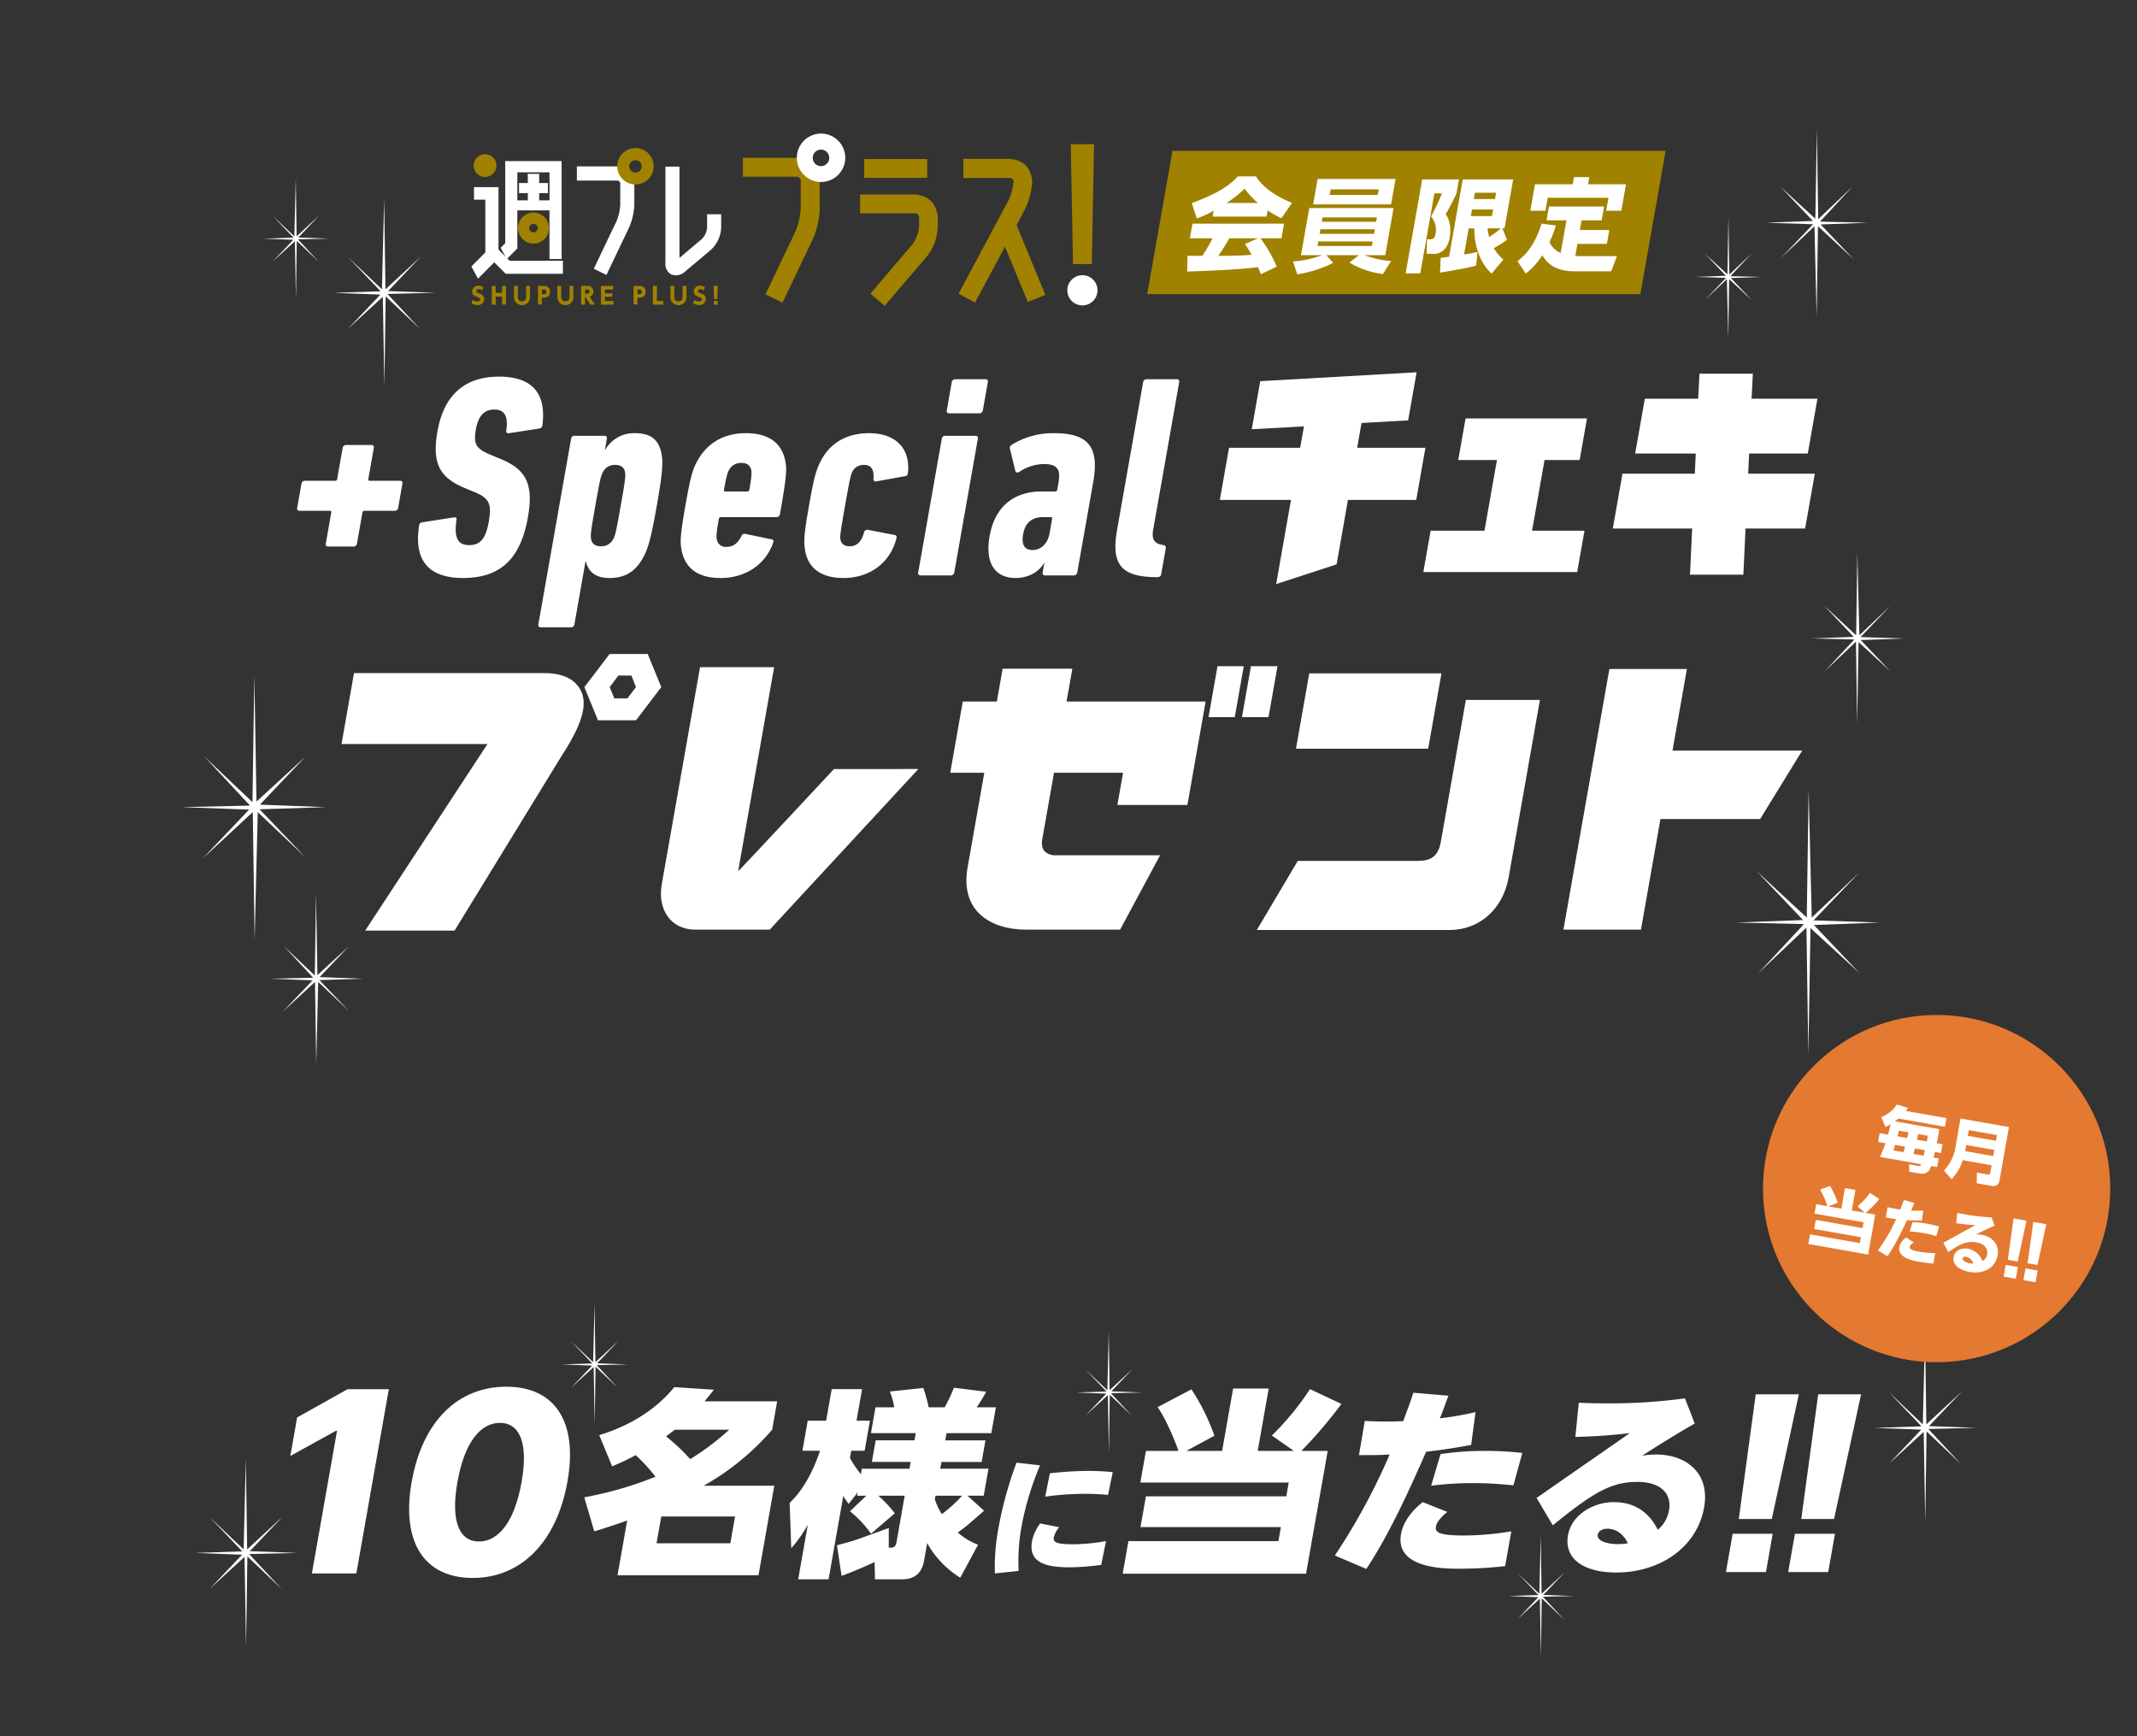 <svg xmlns="http://www.w3.org/2000/svg" width="800" height="650" viewBox="0 0 800 650"><rect x="0" y="0" width="800" height="650" fill="#333333" stroke="none"/><g id="レイヤー_2" data-name="レイヤー 2"><g id="レイヤー_2-2" data-name="レイヤー 2"><rect width="800" height="650" fill="none"/><g id="Plus_logo-white" data-name="Plus logo-white"><path id="パス_1" data-name="パス 1" d="M192.852,78.767V75h4.736V72.29H194.3V68.52h3.286V65.09h4.253v3.431h3.286V72.29h-3.286V75h4.688v3.77Z" fill="#fff"/><path id="パス_2" data-name="パス 2" d="M205.707,96.987V64.506H193.673V93.02l-3.963,3.963-2.271-4.2,1.691-1.74V60.306h21.119V96.987Z" fill="#fff"/><path id="パス_3" data-name="パス 3" d="M176.469,99.742l5.219-5.219V74.756h-4.252V70.068h9.182V93.459l4.156,4.156h19.96V102.5h-21.41l-4.3-4.3-6.089,6.138Z" fill="#fff"/><path id="パス_4" data-name="パス 4" d="M199.715,91.189a5.8,5.8,0,1,1,5.8-5.8A5.8,5.8,0,0,1,199.715,91.189Zm0-7.394a1.6,1.6,0,1,0,1.594,1.6v0a1.61,1.61,0,0,0-1.594-1.6Z" fill="#a08200"/><g id="グループ_1" data-name="グループ 1"><path id="パス_5" data-name="パス 5" d="M181.592,66.25A4.253,4.253,0,1,1,185.845,62h0A4.258,4.258,0,0,1,181.592,66.25Z" fill="#a08200"/></g><path id="パス_6" data-name="パス 6" d="M222.284,100.611l8.554-17.881a18.579,18.579,0,0,0,1.353-5.993V68.715a1.123,1.123,0,0,0-1.112-1.112H215.953V62.287H231.08a7.477,7.477,0,0,1,3.238.918l.048.048,3,4.64v.048c.048.242.048.483.1.725h0v8.121A23.955,23.955,0,0,1,235.581,85l-8.554,17.93Z" fill="#fff"/><path id="パス_7" data-name="パス 7" d="M253.115,103.076a5.492,5.492,0,0,1-1.595-.242h-.1a4.441,4.441,0,0,1-2.32-4.35v-36.1h5.268V96.552l8.409-7.1A7.083,7.083,0,0,0,264.71,85.3V80.217h5.268v5.075a12,12,0,0,1-3.77,8.167l-9.859,8.312a5.072,5.072,0,0,1-3.238,1.3Z" fill="#fff"/><path id="パス_8" data-name="パス 8" d="M237.894,69.053a6.814,6.814,0,1,1,6.814-6.814h0a6.806,6.806,0,0,1-6.8,6.814Zm0-9.086a2.32,2.32,0,0,0-2.32,2.32h0a2.32,2.32,0,1,0,2.32-2.32Z" fill="#a08200"/><path id="パス_9" data-name="パス 9" d="M325.851,109.938l15.8-18.558a13.257,13.257,0,0,0,2.416-6.573V81.332a1.449,1.449,0,0,0-1.445-1.453l-.1,0H321.985v-7.06h20.588c5.123.483,7.974,3.335,8.506,8.506V84.9a19.59,19.59,0,0,1-4.06,11.067l-15.852,18.51Zm-2.32-43.351V59.532h23.584v7.056Z" fill="#a08200"/><path id="パス_10" data-name="パス 10" d="M358.86,109.939l18.655-34.893a20.909,20.909,0,0,0,1.933-7.3,1.432,1.432,0,0,0-1.547-1.112H360.648v-7.15H377.9c5.074.338,7.974,3.141,8.506,8.216v.1A27.412,27.412,0,0,1,383.7,78.384l-3.141,5.9,10.777,26.1-6.573,2.658L376.21,92.357,365,113.283Z" fill="#a08200"/><path id="パス_11" data-name="パス 11" d="M401.679,98.875l-.822-44.9h8.7l-.822,44.9Z" fill="#a08200"/><path id="パス_12" data-name="パス 12" d="M286.56,110.228l11.357-23.874a26.942,26.942,0,0,0,1.837-7.974V67.651a1.537,1.537,0,0,0-1.5-1.5H278.1V59.1h20.2a10.679,10.679,0,0,1,4.3,1.208l.1.048,4.011,6.186v.1c.048.338.1.677.145.967V78.428A31.585,31.585,0,0,1,304.345,89.4l-11.406,23.874Z" fill="#a08200"/><g id="グループ_2" data-name="グループ 2"><path id="パス_13" data-name="パス 13" d="M307.342,68.135a9.062,9.062,0,1,1,9.086-9.038h0A9.074,9.074,0,0,1,307.342,68.135Zm0-12.13a3.093,3.093,0,1,0,3.093,3.093h0a3.084,3.084,0,0,0-3.075-3.093Z" fill="#fff"/></g><g id="グループ_3" data-name="グループ 3"><circle id="楕円形_1" data-name="楕円形 1" cx="405.206" cy="108.682" r="5.654" fill="#fff"/></g><g id="グループ_4" data-name="グループ 4"><path id="パス_14" data-name="パス 14" d="M180.625,108.73a2.878,2.878,0,0,0-1.4-.483c-.58,0-.918.338-.918.725,0,.435.29.628.87.822,1.208.387,2.078.822,2.078,2.175a2.286,2.286,0,0,1-2.334,2.239,2.146,2.146,0,0,1-.227-.016,3.92,3.92,0,0,1-2.175-.628l.435-1.3a2.829,2.829,0,0,0,1.691.628c.58,0,1.112-.29,1.112-.773,0-.435-.338-.677-1.16-.967-.967-.338-1.836-.773-1.836-2.03a2.175,2.175,0,0,1,2.168-2.18c.051,0,.1,0,.152.005a3.9,3.9,0,0,1,1.788.483Z" fill="#a08200"/><path id="パス_15" data-name="パス 15" d="M187.971,109.7v-2.658h1.45v7.008h-1.45v-3h-2.416v3h-1.45v-7.008h1.45v2.61h2.416Z" fill="#a08200"/><path id="パス_16" data-name="パス 16" d="M198.41,107.039v4.06a3,3,0,1,1-5.993.29,2.805,2.805,0,0,1,0-.29v-4.06h1.45V111c0,.628,0,1.788,1.547,1.788s1.547-1.16,1.547-1.788v-3.963Z" fill="#a08200"/><path id="パス_17" data-name="パス 17" d="M203.629,107.039a2.132,2.132,0,0,1,2.314,1.933,2.009,2.009,0,0,1,.006.29c0,1.4-.918,2.175-2.465,2.175h-.628V114h-1.45v-6.959Zm-.29,3.093c.532,0,1.16,0,1.16-.87,0-.773-.435-.87-1.16-.87h-.483v1.74Z" fill="#a08200"/><path id="パス_18" data-name="パス 18" d="M214.648,107.039v4.06a3,3,0,1,1-5.993.29,2.805,2.805,0,0,1,0-.29v-4.06h1.45V111c0,.628,0,1.788,1.547,1.788S213.2,111.63,213.2,111v-3.963Z" fill="#a08200"/><path id="パス_19" data-name="パス 19" d="M219.916,107.039a2.032,2.032,0,0,1,2.223,2.126,1.929,1.929,0,0,1-1.45,1.933l2.03,2.948h-1.74l-1.788-2.851H219v2.851h-1.45v-7.007Zm-.87,1.353v1.547h.532c.387,0,1.112,0,1.112-.773s-.677-.773-1.063-.773Z" fill="#a08200"/><path id="パス_20" data-name="パス 20" d="M229.243,109.794v1.3h-2.8v1.595h3.19v1.353H224.99v-7h4.543v1.353H226.44v1.4Z" fill="#a08200"/><path id="パス_21" data-name="パス 21" d="M239.392,107.039a2.132,2.132,0,0,1,2.314,1.933,2.009,2.009,0,0,1,.006.29c0,1.4-.918,2.175-2.465,2.175h-.628V114h-1.45v-6.959Zm-.29,3.093c.532,0,1.16,0,1.16-.87,0-.773-.435-.87-1.16-.87h-.483v1.74Z" fill="#a08200"/><path id="パス_22" data-name="パス 22" d="M245.918,107.039v5.654h2.368v1.353h-3.868v-7.007Z" fill="#a08200"/><path id="パス_23" data-name="パス 23" d="M256.984,107.039v4.06a3,3,0,1,1-5.993.29,2.805,2.805,0,0,1,0-.29v-4.06h1.45V111c0,.628,0,1.788,1.546,1.788s1.547-1.16,1.547-1.788v-3.963Z" fill="#a08200"/><path id="パス_24" data-name="パス 24" d="M263.605,108.73a2.878,2.878,0,0,0-1.4-.483c-.58,0-.918.338-.918.725,0,.435.29.628.87.822,1.208.387,2.078.822,2.078,2.175a2.286,2.286,0,0,1-2.334,2.239,2.146,2.146,0,0,1-.227-.016,3.92,3.92,0,0,1-2.175-.628l.435-1.3a2.826,2.826,0,0,0,1.692.628c.58,0,1.111-.29,1.111-.773,0-.435-.338-.677-1.16-.967-1.015-.338-1.836-.773-1.836-2.03a2.175,2.175,0,0,1,2.168-2.18c.051,0,.1,0,.152.005a4.082,4.082,0,0,1,1.788.483Z" fill="#a08200"/><path id="パス_25" data-name="パス 25" d="M268.728,107.039l-.195,4.929h-1.208l-.192-4.929Zm-1.5,5.606h1.45v1.4h-1.445Z" fill="#a08200"/></g></g><polygon points="614.072 110.132 429.464 110.132 438.922 56.488 623.531 56.488 614.072 110.132" fill="#a08200"/><path d="M471.98,102.668a28.008,28.008,0,0,0-1.05-2.66c-6.62.912-19.632,1.444-26.5,1.634l.126-5.891c.182.039,5.008.039,5.54.039a59.9,59.9,0,0,0,3.82-6.575h-8.473l.965-5.472h34.271l-.965,5.472h-7.865a50.274,50.274,0,0,1,6.109,10.6Zm-17.652-23.79a37.683,37.683,0,0,1-6.291,2.926l-1.869-5.777c9.914-3.648,14.429-6.839,17.226-9.994h6.763c1.292,1.938,4.41,6.232,13.525,9.919l-3.976,5.738a34.765,34.765,0,0,1-5.145-2.926l-.409,2.318H453.939Zm16.606,10.337H460.257c-1.932,3.192-2.562,4.181-4.162,6.575,4.49-.039,8.593-.039,12.461-.419-1.221-2.128-1.882-3.116-2.482-4.028Zm-.026-13.225a30.123,30.123,0,0,1-4.981-5.359,37.245,37.245,0,0,1-6.8,5.359Z" fill="#fff"/><path d="M517.688,102.592A32.4,32.4,0,0,1,505.146,98.3l3.569-2.775H496.557l2.484,2.927a46.555,46.555,0,0,1-13.4,4.256l-1.581-4.827a39.379,39.379,0,0,0,10.864-2.356h-7.9l3.108-17.633H521.7l-3.109,17.633h-7.713a31.869,31.869,0,0,0,9.915,2.166Zm4.759-35.609-1.682,9.539h-29.18l1.683-9.539Zm-28.938,23.41-.3,1.711h20.365l.3-1.711Zm.8-4.56-.3,1.71h20.365l.3-1.71Zm.785-4.447-.288,1.635h20.365l.288-1.635ZM498.162,70.9,497.8,72.95h17.971l.363-2.053Z" fill="#fff"/><path d="M532.412,67.173h13.754l-.924,5.244a73.322,73.322,0,0,1-4.072,7.791c1.726,2.28,2.093,5.586,1.537,8.741-1.039,5.89-5.1,6.08-5.518,6.08h-3.116L534.2,89.6h1.065c1.367,0,1.834-.494,2.082-1.9a7.384,7.384,0,0,0-1.639-6.651,65.805,65.805,0,0,0,4.073-8.665h-2.811l-5.28,29.947h-5.471Zm6.909,29.338c.812-.075,1.433-.152,3.145-.38l5.106-28.958h18.883l-3.229,18.318h-.8l1.718,4.256a33.866,33.866,0,0,1-4.963,3.154,19.875,19.875,0,0,0,3.612,4.3l-4.414,5.206c-3.96-3.61-6.491-9.729-6.441-16.911h-2.127l-1.728,9.8c2.975-.494,3.926-.721,5.03-.95l-.517,5.093c-3.029.8-5.586,1.292-13.5,2.622ZM551.06,78.422l-.436,2.47h7.9l.436-2.47Zm1.106-6.271-.416,2.356h7.9l.416-2.356Zm4.714,13.34a20.658,20.658,0,0,0,.6,3.268,33.661,33.661,0,0,0,4.338-3.268Z" fill="#fff"/><path d="M586.409,82.488h-7.446l.911-5.168h20.631l-.911,5.168H592.07l-.636,3.611h11.018l-.918,5.206H590.516l-.8,4.523c.639.038,1.012.076,2.038.076h13.564l-2.176,5.662H589.732c-7.712,0-10.387-2.926-12.39-6a25.215,25.215,0,0,1-6.184,6.841l-3.1-4.636c1.62-1.217,6.27-4.751,9.014-14.061l5.382.721a42.129,42.129,0,0,1-2.378,6.157,7.7,7.7,0,0,0,4.178,4.105ZM594.963,66.3l-.476,2.7H608.7l-1.742,9.88h-5.661l.851-4.826H579.386l-.851,4.826h-5.661L574.616,69H588.75l.476-2.7Z" fill="#fff"/><path d="M124.013,191.875c.077-.433-.1-.648-.533-.648H112.141a.841.841,0,0,1-.89-1.081l1.6-9.072a1.262,1.262,0,0,1,1.27-1.08h11.34a.7.7,0,0,0,.762-.647l2.056-11.664a1.263,1.263,0,0,1,1.271-1.08h9.5a.84.84,0,0,1,.889,1.08l-2.056,11.664q-.114.646.533.647h11.34a.84.84,0,0,1,.889,1.08l-1.6,9.072a1.262,1.262,0,0,1-1.271,1.081H136.44a.7.7,0,0,0-.762.648l-2.056,11.663a1.262,1.262,0,0,1-1.27,1.08h-9.505a.84.84,0,0,1-.89-1.08Z" fill="#fff"/><path d="M173.312,216.391c-13.284,0-18.417-7.021-16.407-19.657a1.253,1.253,0,0,1,1.074-1.188l11.88-1.836c.776-.108,1.15.216,1.036.864-.984,6.8.484,9.5,4.7,9.5,4,0,6.194-2.053,7.374-8.748,1.143-6.48.247-8.749-4.88-10.909l-4.123-1.728c-9.663-4-12.257-9.5-10.181-21.276,2.343-13.283,9.971-20.411,23.04-20.411,12.852,0,17.72,6.7,16.222,18.251a1.357,1.357,0,0,1-1.183,1.189l-11.319,1.727c-.668.109-1.151-.216-1.037-.863.826-5.292-.534-7.992-4.422-7.992-3.781,0-6.036,2.376-6.912,7.344-.971,5.507-.087,7.235,5.237,9.5l4.123,1.728c9.359,3.887,12.294,9.288,10.1,21.707C194.987,208.614,187.893,216.391,173.312,216.391Z" fill="#fff"/><path d="M202.421,234.857a.839.839,0,0,1-.889-1.08l12.264-69.55a1.262,1.262,0,0,1,1.27-1.08H226.3a.84.84,0,0,1,.889,1.08l-.743,4.211h.108a12.311,12.311,0,0,1,11.15-6.264c6.155,0,9.153,2.593,10.069,8.425.42,3.131.206,6.8-1.889,18.683-2.114,11.988-3.175,15.552-4.7,18.685-2.973,5.832-6.886,8.424-13.041,8.424-5.293,0-7.9-2.377-8.832-6.265H219.2l-4.17,23.651a1.261,1.261,0,0,1-1.271,1.08Zm27.251-33.263c.66-1.3.959-2.376,2.711-12.312s1.834-11.015,1.631-12.311c-.217-1.836-1.431-2.916-3.7-2.916a4.9,4.9,0,0,0-4.725,2.916c-.66,1.3-.959,2.376-2.711,12.311s-1.835,11.016-1.631,12.312c.216,1.836,1.43,2.916,3.7,2.916A4.9,4.9,0,0,0,229.672,201.594Z" fill="#fff"/><path d="M255.042,205.374c-.478-2.808-.269-5.832,1.541-16.092s2.666-13.283,4.134-16.092c3.614-7.02,9.826-11.016,18.575-11.016,8.856,0,13.659,4,14.8,11.016.476,2.809.287,5.724-2.112,19.332a1.263,1.263,0,0,1-1.271,1.08H269.862a.7.7,0,0,0-.763.648c-.952,5.4-.946,6.588-.774,7.452A3.323,3.323,0,0,0,272,204.727c2.484,0,4.225-1.3,5.584-4.1a1.229,1.229,0,0,1,1.43-.757l9.9,2.052c.63.108.77.54.528,1.3-2.978,8.316-10.532,13.177-19.712,13.177C260.875,216.391,256.18,212.4,255.042,205.374Zm25.484-22.031c.858-4.861.87-6.156.737-7.237-.343-1.728-1.449-2.808-3.717-2.808a5.041,5.041,0,0,0-4.707,2.808c-.515,1.081-.959,2.376-1.817,7.237q-.114.647.535.647h8.208A.7.7,0,0,0,280.526,183.343Z" fill="#fff"/><path d="M301.3,205.482c-.42-3.132-.287-5.724,1.56-16.2,1.867-10.584,2.629-13.068,4.154-16.2,3.543-7.237,9.914-10.909,18.339-10.909,9.828,0,15.534,5.617,14.543,14.9-.132.756-.406,1.08-1.073,1.189l-10.711,1.943a.874.874,0,0,1-1.125-.972c.325-3.672-1.029-5.183-3.513-5.183a4.669,4.669,0,0,0-4.472,2.7c-.534,1.188-.832,2.268-2.641,12.528s-1.892,11.341-1.778,12.529c.325,1.835,1.469,2.7,3.521,2.7,2.484,0,4.371-1.511,5.341-5.183a1.279,1.279,0,0,1,1.468-.973l10.025,1.944c.629.108.789.432.655,1.188-2.266,9.18-9.972,14.905-19.8,14.905C307.368,216.391,302.292,212.719,301.3,205.482Z" fill="#fff"/><path d="M344.626,215.418a.84.84,0,0,1-.889-1.08l8.836-50.111a1.263,1.263,0,0,1,1.271-1.08h11.34a.839.839,0,0,1,.889,1.08l-8.836,50.111a1.261,1.261,0,0,1-1.271,1.08Zm10.7-60.695a.841.841,0,0,1-.89-1.08l1.867-10.584a1.262,1.262,0,0,1,1.27-1.08h11.34a.84.84,0,0,1,.89,1.08l-1.867,10.584a1.261,1.261,0,0,1-1.27,1.08Z" fill="#fff"/><path d="M391.208,215.418a.84.84,0,0,1-.89-1.08l.628-3.564h-.108c-1.886,3.348-5.85,5.617-10.71,5.617-6.048,0-11.753-3.781-9.658-15.661,2.247-12.744,10.943-16.74,19.367-16.74h5.184a.7.7,0,0,0,.762-.647l.457-2.593c.838-4.751-.166-7.02-5.458-7.02a16.7,16.7,0,0,0-9.154,2.916c-.725.432-1.354.325-1.544-.432l-2.008-8.208c-.211-.648.082-1.08.7-1.511a29.441,29.441,0,0,1,15.991-4.321c13.068,0,16.721,5.617,14.494,18.253l-5.98,33.911a1.261,1.261,0,0,1-1.27,1.08Zm1.7-15.768.952-5.4q.115-.648-.534-.648H390.41c-4.536,0-6.721,2.592-7.388,6.372s.357,5.941,3.489,5.941C389.751,205.915,392.223,203.538,392.908,199.65Z" fill="#fff"/><path d="M432.241,216.066c-12.274-.216-16.353-4.644-14.087-17.5l9.788-55.511a1.262,1.262,0,0,1,1.27-1.08h11.341a.84.84,0,0,1,.889,1.08l-9.769,55.4c-.61,3.456.617,5.076,3.348,5.509l.521.108a.958.958,0,0,1,.871,1.187l-1.714,9.72a1.26,1.26,0,0,1-1.27,1.08Z" fill="#fff"/><path d="M483.29,187.16H456.651l3.444-19.53h26.638l1.413-8.009-19.541,1.08,3.174-18,58.546-3.329-3.174,18-17.454.99-1.635,9.269h25.559l-3.443,19.53H504.619l-4.253,24.119-22.63,7.379Z" fill="#fff"/><path d="M535.565,198.679h20.16l4.666-26.459H545.9l2.746-15.569H594.1L591.35,172.22H578.209l-4.665,26.459h19.619l-2.729,15.479h-57.6Z" fill="#fff"/><path d="M633.464,197.869h-29.7l3.618-20.519h27.089l.342-7.559H612.137l3.618-20.52h19.978l.481-9.359h19.979l-.48,9.359h24.659l-3.618,20.52H654.795l-.344,7.559h24.93l-3.618,20.519h-22.32l-.8,17.28H632.667Z" fill="#fff"/><path d="M182.49,278.544H127.848l4.683-26.559H203.67c7.138,0,11.288,2.34,13.456,5.968,3.339,5.615.512,13.688-7.03,25.271l-39.923,65.17H136.709Zm45.723-33.7h14.274l5.067,12.4-9.441,12.4H223.839l-5.068-12.4Zm1.75,16.614h4.915l3.2-4.212-1.694-4.329h-4.915l-3.22,4.329Z" fill="#fff"/><path d="M247.729,331.077l14.339-81.315H289.8l-13.471,76.4c.1.117,35.88-38.258,35.88-38.258H343.8l-55.651,60.137H260.3C250.939,348.042,246.1,340.32,247.729,331.077Z" fill="#fff"/><path d="M362.228,324.759l6.251-35.45H355.726l4.7-26.677h12.753l2.167-12.285h26.092l-2.166,12.285h52.067l-6.829,38.727H418.3l2.125-12.05H394.571l-4.5,25.506c-.268,3.509,1.356,4.913,4.316,5.382h39.9l-14.973,27.845h-35.1C370.876,348.042,359.339,341.139,362.228,324.759Zm93.551-75.347h9.828l-3.363,19.07h-9.828Zm12.52,0h9.945l-3.363,19.07h-9.945Z" fill="#fff"/><path d="M485.826,322.3h44.93c4.8,0,7.659-1.639,8.629-7.137l9.366-53.119h27.73L564.764,328.5c-2.042,11.583-10.721,19.657-22.07,19.657H470.5Zm4.3-70.2h49.493l-4.972,28.2H485.159Z" fill="#fff"/><path d="M602.483,250.464H631.5L626.115,281h48.557l-15.751,25.624H621.6l-7.3,41.417H585.277Z" fill="#fff"/><polygon points="679.583 81.89 680.16 48.213 680.656 82.055 693.532 69.839 681.316 82.963 699.393 83.376 681.564 84.036 693.945 97.078 680.573 84.696 680.078 118.622 679.252 84.696 666.541 96.748 678.757 83.954 661.175 83.376 678.675 82.715 666.541 69.921 679.583 81.89" fill="#fff"/><polygon points="646.677 102.71 647.05 80.982 647.369 102.816 655.677 94.935 647.795 103.402 659.458 103.668 647.955 104.094 655.943 112.509 647.316 104.52 646.996 126.408 646.464 104.52 638.263 112.296 646.144 104.041 634.801 103.668 646.091 103.242 638.263 94.988 646.677 102.71" fill="#fff"/><polygon points="677.77 347.467 676.957 394.842 676.26 347.234 658.146 364.42 675.331 345.957 649.902 345.377 674.983 344.448 657.566 326.101 676.376 343.519 677.073 295.795 678.234 343.519 696.116 326.566 678.931 344.564 703.663 345.377 679.047 346.305 696.116 364.303 677.77 347.467" fill="#fff"/><polygon points="695.762 240.379 695.238 270.944 694.788 240.229 683.102 251.316 694.189 239.405 677.783 239.03 693.964 238.431 682.727 226.595 694.863 237.832 695.313 207.042 696.062 237.832 707.599 226.894 696.511 238.506 712.468 239.03 696.586 239.63 707.599 251.242 695.762 240.379" fill="#fff"/><polygon points="96.024 300.084 95.211 252.709 94.515 300.316 76.401 283.131 93.586 301.593 68.157 302.174 93.238 303.103 75.82 321.449 94.631 304.032 95.328 351.755 96.489 304.032 114.371 320.985 97.185 302.987 121.918 302.174 97.302 301.245 114.371 283.247 96.024 300.084" fill="#fff"/><polygon points="118.824 365.059 118.299 334.494 117.85 365.209 106.163 354.122 117.251 366.033 100.844 366.408 117.026 367.007 105.789 378.844 117.925 367.606 118.374 398.396 119.123 367.606 130.66 378.544 119.573 366.932 135.53 366.408 119.648 365.809 130.66 354.197 118.824 365.059" fill="#fff"/><polygon points="143.312 111.115 143.889 144.793 144.385 110.95 157.261 123.167 145.045 110.042 163.122 109.63 145.293 108.969 157.674 95.928 144.302 108.309 143.807 74.384 142.981 108.309 130.27 96.258 142.486 109.052 124.905 109.63 142.404 110.29 130.27 123.084 143.312 111.115" fill="#fff"/><polygon points="110.406 90.295 110.779 112.023 111.098 90.189 119.406 98.071 111.524 89.603 123.187 89.337 111.684 88.911 119.672 80.497 111.045 88.485 110.725 66.597 110.193 88.485 101.992 80.71 109.873 88.964 98.53 89.337 109.82 89.763 101.992 98.017 110.406 90.295" fill="#fff"/><g id="グループ_52" data-name="グループ 52"><g id="名様に当たる" style="isolation:isolate"><g style="isolation:isolate"><path d="M224.326,537.278c10.674-3.219,20.836-9.058,28.1-17.967l14.8.972c-1.453,1.872-2.123,2.7-3.461,4.343h27.174l-1.875,10.631a96.152,96.152,0,0,1-25.63,20.962h26.426l-5.914,33.539H231.167l3.617-20.513c-5.271,1.872-7.887,2.7-12.317,4.042l-3.744-12.726a137.048,137.048,0,0,0,26.663-7.711,64.052,64.052,0,0,0-7.409-8.085,85.889,85.889,0,0,1-8.824,4.192Zm50.847,30.47H247.55l-1.769,10.031H273.4Zm-22.568-32.491c-1.559,1.2-2.087,1.646-3.281,2.471a73.144,73.144,0,0,1,9.05,8.534,94.217,94.217,0,0,0,14.592-11Z" fill="#fff"/><path d="M324.311,559.962h-3.444l.224-1.273-3.385,4.342a23.344,23.344,0,0,1-2.018-2.994l-5.5,31.218H298.805l3.6-20.438a49.285,49.285,0,0,1-6.2,8.834l-.6-16.994c5.4-5.166,8.889-12.2,11.381-19.54h-6.588l1.98-11.229h6.887l2.086-11.828h11.379l-2.086,11.828h5.015l-1.979,11.229h-5.016l-.475,2.7a34.656,34.656,0,0,0,4.095,6.064l.357-2.022h17.817l.449-2.543H326.392l1.425-8.086h14.524l.475-2.7H326.047l1.7-9.658h7.037a31.973,31.973,0,0,0-1.652-5.913l12.514-1.348a58.219,58.219,0,0,1,2.014,7.261h5.989a61.812,61.812,0,0,0,3.464-7.336l12.088,1.5a60.317,60.317,0,0,1-3.575,5.838h7.187l-1.7,9.658H354.344l-.475,2.7h15.047l-1.426,8.086H352.443L352,549.854h18.041l-1.783,10.108H362.19l6.2,5.615c-6.469,5.69-6.733,5.914-9.825,8.16a23.877,23.877,0,0,0,7.581,4.567l-6.671,12.352A35.8,35.8,0,0,1,347.084,577.7l-1.188,6.738c-1.083,6.139-5.694,6.813-7.865,6.813h-10.48l-.137-6.439c-7.081,3.22-9.96,4.269-12.364,5.167l-1.724-11.455c1.815-.523,3.691-.972,6.381-1.8,1.9-.6,10.955-3.967,13.021-4.641l-.022,7.337c1.572,0,2.546,0,2.9-2.022l3.076-17.443H328.8a46.178,46.178,0,0,1,6.175,6.589l-8.908,7.636a41.1,41.1,0,0,0-7.879-8.386Zm25.664,1.348a22.139,22.139,0,0,0,2.616,5.54,52.585,52.585,0,0,0,7.577-6.888h-9.956Z" fill="#fff"/></g><g style="isolation:isolate"><path d="M389.356,548.586a109.092,109.092,0,0,0-6.908,22.757,71.709,71.709,0,0,0-1.11,16.768l-8.9.949a77.912,77.912,0,0,1,1.4-17.268,139.208,139.208,0,0,1,6.713-24.2Zm22.873,37.28a93.266,93.266,0,0,1-11.687.9c-8.136,0-15.693-1.3-14.206-9.732a16.071,16.071,0,0,1,3.076-6.686l7.09,1.4a10.054,10.054,0,0,0-2.007,3.742c-.379,2.147,1.53,2.646,7.52,2.646a70.537,70.537,0,0,0,12.04-1.2Zm-19.208-34.285a127.978,127.978,0,0,1,14.432-.9c4.443,0,7.385.3,9.105.449l-1.754,8.533a87.771,87.771,0,0,0-8.815-.4,106.792,106.792,0,0,0-14.708,1.047Z" fill="#fff"/></g><g style="isolation:isolate"><path d="M457.508,543.192l4.118-23.358h13.325l-4.118,23.358h13.549l-8.267-5.764a103.8,103.8,0,0,0,14.291-17.368l11.75,5.539a164.68,164.68,0,0,1-15,17.593h9.881l-8.105,45.967H420.281l2.152-12.2h56.145l.924-5.24H426.95l2.033-11.529h52.552l.911-5.166H426.9l2.086-11.829h12.2c-.5-1.422-3.939-10.78-7.814-16.394L446,520.134a77.81,77.81,0,0,1,8.616,17.368l-10.511,5.69Z" fill="#fff"/></g><g style="isolation:isolate"><path d="M499.716,582.347a238.465,238.465,0,0,0,20.515-37.808c-4.231.226-5.728.226-11.493.226l2.183-12.8a139.72,139.72,0,0,0,14.36.075c1.677-4.417,2.523-6.664,3.821-10.631l13.127,1.122c-2.139,5.765-2.321,6.364-3.213,8.46a119.5,119.5,0,0,0,13.359-2.32l-1.641,12.277c-9.673,1.8-15.619,2.4-16.843,2.546-5.357,12.127-13.471,30.544-22.409,43.87Zm42.1-16.321c-3.747,3-4.165,4.941-4.258,5.465-.4,2.246,1.279,3.368,10.71,3.368a108.135,108.135,0,0,0,17.5-1.572l-2.3,13.026a150.542,150.542,0,0,1-17.315.974c-5.614,0-23.942-.075-21.672-12.951,1.083-6.139,6.266-10.482,8.1-11.979Zm24.739-9.958c-3.466-.3-8.09-.823-14.9-.823a121.48,121.48,0,0,0-15.892.974l3.507-11.828a107.094,107.094,0,0,1,16.682-1.2,124.172,124.172,0,0,1,13.941.749Z" fill="#fff"/></g><g style="isolation:isolate"><path d="M575.239,560.786l34.895-24.257c-9.705,1.123-15.421,1.274-20.388,1.422l1.283-12.8c2.819.15,5.8.224,10.592.224a202.77,202.77,0,0,0,29.15-1.871l3.652,9.434c-9.5,5.463-17.7,10.779-19.717,12.052a31.739,31.739,0,0,1,5.318-.45c11.23,0,20.183,6.963,17.926,19.765-2.64,14.973-16.506,24.406-32.9,24.406-11.678,0-19.666-4.792-18.056-13.925,1.4-7.935,9.752-12.428,17.163-12.428,11.229,0,15.207,8.011,16.445,10.332a11.918,11.918,0,0,0,4.2-7.262c1.043-5.914-2.693-10.631-11.825-10.631-10.032,0-16.671,4.117-31.686,16.246Zm26.489,11.529c-2.621,0-3.5,1.572-3.6,2.17-.448,2.546,3.933,3.594,7.451,3.594a22.137,22.137,0,0,0,3.795-.3C607.92,574.561,605.171,572.315,601.728,572.315Z" fill="#fff"/></g></g><g id="_" data-name=" " style="isolation:isolate"><g style="isolation:isolate"><path d="M648.638,574.211h14.987L661.1,588.539H646.111ZM673.408,522,663.28,568.693H650.928L657.267,522Zm-1.466,52.209h14.989L684.4,588.539H669.416ZM696.713,522l-10.127,46.691H674.315L680.655,522Z" fill="#fff"/></g></g><g id="_10" data-name=" 10" style="isolation:isolate"><g style="isolation:isolate"><path d="M133.4,589.06H116.759l9.417-53.41h-.4l-17.086,9.43,2.541-14.414L130.1,520.092h15.457Z" fill="#fff"/><path d="M154.136,554.677c4.03-22.663,17.344-35.528,35.394-35.528s26.923,12.9,22.9,35.528c-4.049,22.765-17.479,36.1-35.524,36.067C158.856,590.744,150.066,577.375,154.136,554.677Zm41.152,0c2.6-14.918-.971-21.99-8.145-21.99-7.139,0-13.2,7.072-15.866,21.99-2.751,15.221.861,22.427,8.034,22.427C186.518,577.1,192.638,569.9,195.288,554.677Z" fill="#fff"/></g></g></g><polygon points="91.539 582.869 92.117 616.546 92.612 582.704 105.488 594.92 93.272 581.796 111.349 581.383 93.52 580.723 105.901 567.681 92.529 580.063 92.034 546.138 91.209 580.063 78.497 568.011 90.713 580.805 73.132 581.383 90.631 582.044 78.497 594.838 91.539 582.869" fill="#fff"/><polygon points="720.147 536.05 720.725 569.727 721.22 535.885 734.097 548.101 721.881 534.977 739.957 534.564 722.128 533.904 734.51 520.862 721.138 533.244 720.642 499.319 719.817 533.244 707.105 521.192 719.322 533.986 701.74 534.564 719.239 535.225 707.105 548.019 720.147 536.05" fill="#fff"/><polygon points="222.257 511.777 222.63 533.504 222.949 511.67 231.257 519.552 223.375 511.084 235.038 510.818 223.535 510.392 231.523 501.978 222.896 509.966 222.576 488.078 222.044 509.966 213.843 502.191 221.724 510.445 210.381 510.818 221.671 511.244 213.843 519.498 222.257 511.777" fill="#fff"/><polygon points="576.467 598.482 576.839 620.209 577.159 598.375 585.466 606.257 577.585 597.789 589.248 597.523 577.745 597.097 585.733 588.683 577.106 596.671 576.786 574.784 576.254 596.671 568.052 588.896 575.934 597.15 564.591 597.523 575.881 597.949 568.052 606.204 576.467 598.482" fill="#fff"/><polygon points="414.753 522.277 415.126 544.005 415.446 522.171 423.753 530.052 415.872 521.585 427.534 521.319 416.031 520.893 424.02 512.479 415.392 520.467 415.073 498.579 414.54 520.467 406.339 512.692 414.221 520.946 402.878 521.319 414.168 521.745 406.339 529.999 414.753 522.277" fill="#fff"/><circle cx="724.989" cy="444.98" r="65" fill="#e47931"/><path d="M728.681,418.579l-.574,3.25-17.4-3.068a16.513,16.513,0,0,1-1.324,1.035L726,422.725c-.384,2.318-.547,3.1-.954,5.263l2.142.377-.581,3.3-2.265-.4c-.147.684-.321,1.39-.492,2.07l1.92.339-.574,3.249-2.239-.4c-.465,1.34-1.179,3.371-4.6,2.768l-3.619-.638-.044-2.773,3.471.611c.664.117.853-.23,1.025-.632l-15.409-2.717A42.872,42.872,0,0,0,705.8,428l-2.733-.481.581-3.3,3.151.554c.636-2.451.725-2.815.936-3.87a19.224,19.224,0,0,1-1.9,1.01l-1.564-3.651a12.95,12.95,0,0,0,5.838-4.757l4.221,1.252c-.434.583-.533.718-.861,1.142Zm-16.134,12.764c.174-.553.274-.839.615-2.049l-3.717-.655c-.063.217-.585,1.877-.639,2.045Zm-1.7-8.041c-.2.98-.28,1.3-.5,2.094l3.642.643c.134-.611.3-1.267.472-2.1Zm9.285,9.378c.077-.291.406-1.731.492-2.071l-3.766-.664c-.32,1.239-.371,1.382-.566,2.058Zm-2.1-8.111c-.177,1.009-.229,1.305-.423,2.108l3.718.655c.176-.855.215-1.078.373-2.116Z" fill="#fff"/><path d="M748.522,442a2.307,2.307,0,0,1-2.763,2L740,442.985l.07-4,4.136.729a.682.682,0,0,0,.868-.609l.5-2.855-10.83-1.909a17.114,17.114,0,0,1-4.177,7.132l-2.849-3.27a16.142,16.142,0,0,0,4.4-9.146l1.819-10.314,18.117,3.194Zm-12.469-13.34-.4,2.289,10.536,1.858.4-2.289Zm.981-5.563-.378,2.141,10.535,1.858.378-2.142Z" fill="#fff"/><path d="M689.324,452.483l1.359-7.7,3.914.691-1.359,7.7,4.824.85-2.693-2.428a25.511,25.511,0,0,0,4.67-5.04l3.471,2.339a33.059,33.059,0,0,1-5.1,5.19l3.594.634-2.639,14.966-22.4-3.951.638-3.618,18.658,3.29.39-2.215-17.5-3.086.6-3.42,17.5,3.086.382-2.167-18.363-3.238.625-3.545,4.161.734a27.808,27.808,0,0,0-2.667-6.18l3.7-1.4a28.967,28.967,0,0,1,2.846,6.314l-3.535,1.33Z" fill="#fff"/><path d="M703.024,468.122a67.233,67.233,0,0,0,6.812-11.717c-1.165-.155-1.908-.26-3.853-.6l.628-3.848c2.666.57,4.3.808,4.771.866.741-1.9.939-2.448,1.341-3.571l3.893,1.093c-.6,1.519-.774,1.944-1.165,2.866a41.513,41.513,0,0,0,4.516.009l-.5,3.719c-2.872.026-4.733-.075-5.558-.143-1.6,3.449-4.536,9.605-7.355,13.5Zm13.372-3c-.377.264-1.321.858-1.463,1.671-.126.714.485,1.278,3.758,1.855a35.294,35.294,0,0,0,5.778.486l-.686,3.889a52.04,52.04,0,0,1-5.541-.672c-1.97-.348-7.926-1.4-7.192-5.557a5.63,5.63,0,0,1,2.6-3.5Zm8.486-2.361a41.785,41.785,0,0,0-4.8-1.125,39.717,39.717,0,0,0-5.176-.584l1.048-3.5a32.879,32.879,0,0,1,5.361.54,41.258,41.258,0,0,1,4.581,1.086Z" fill="#fff"/><path d="M727.5,465.255l11.97-6.569c-2.961-.192-5.046-.458-7.151-.754l.348-3.846c.959.169,1.892.358,3.072.566a67.384,67.384,0,0,0,9.831,1.1l1.126,3.117c-1.7.715-3.879,1.7-6.947,3.268a10.763,10.763,0,0,1,2.156.151c4.086.72,6.614,3.806,5.924,7.719-.834,4.725-5.29,7.113-10.557,6.184-3.471-.612-6.456-2.535-5.918-5.587.434-2.46,2.934-3.543,5.395-3.11a7.191,7.191,0,0,1,5.381,4.6,3.371,3.371,0,0,0,1.781-2.477c.291-1.649-.46-3.863-4.029-4.492-3.692-.651-6.084.679-10.558,3.595Zm8.514,5.258c-.739-.13-1.2.194-1.272.588-.155.885,1.416,1.62,2.671,1.84a7.335,7.335,0,0,0,1.3.1A3.706,3.706,0,0,0,736.01,470.513Z" fill="#fff"/><path d="M750.855,473.557l4.55.8-.773,4.387-4.55-.8ZM758.633,457l-3.281,15.28-3.709-.654,2.143-15.481Z" fill="#fff"/><path d="M758.257,474.861l4.55.8-.774,4.387-4.55-.8Zm7.778-16.553-3.282,15.28-3.709-.654,2.144-15.481Z" fill="#fff"/></g></g></svg>